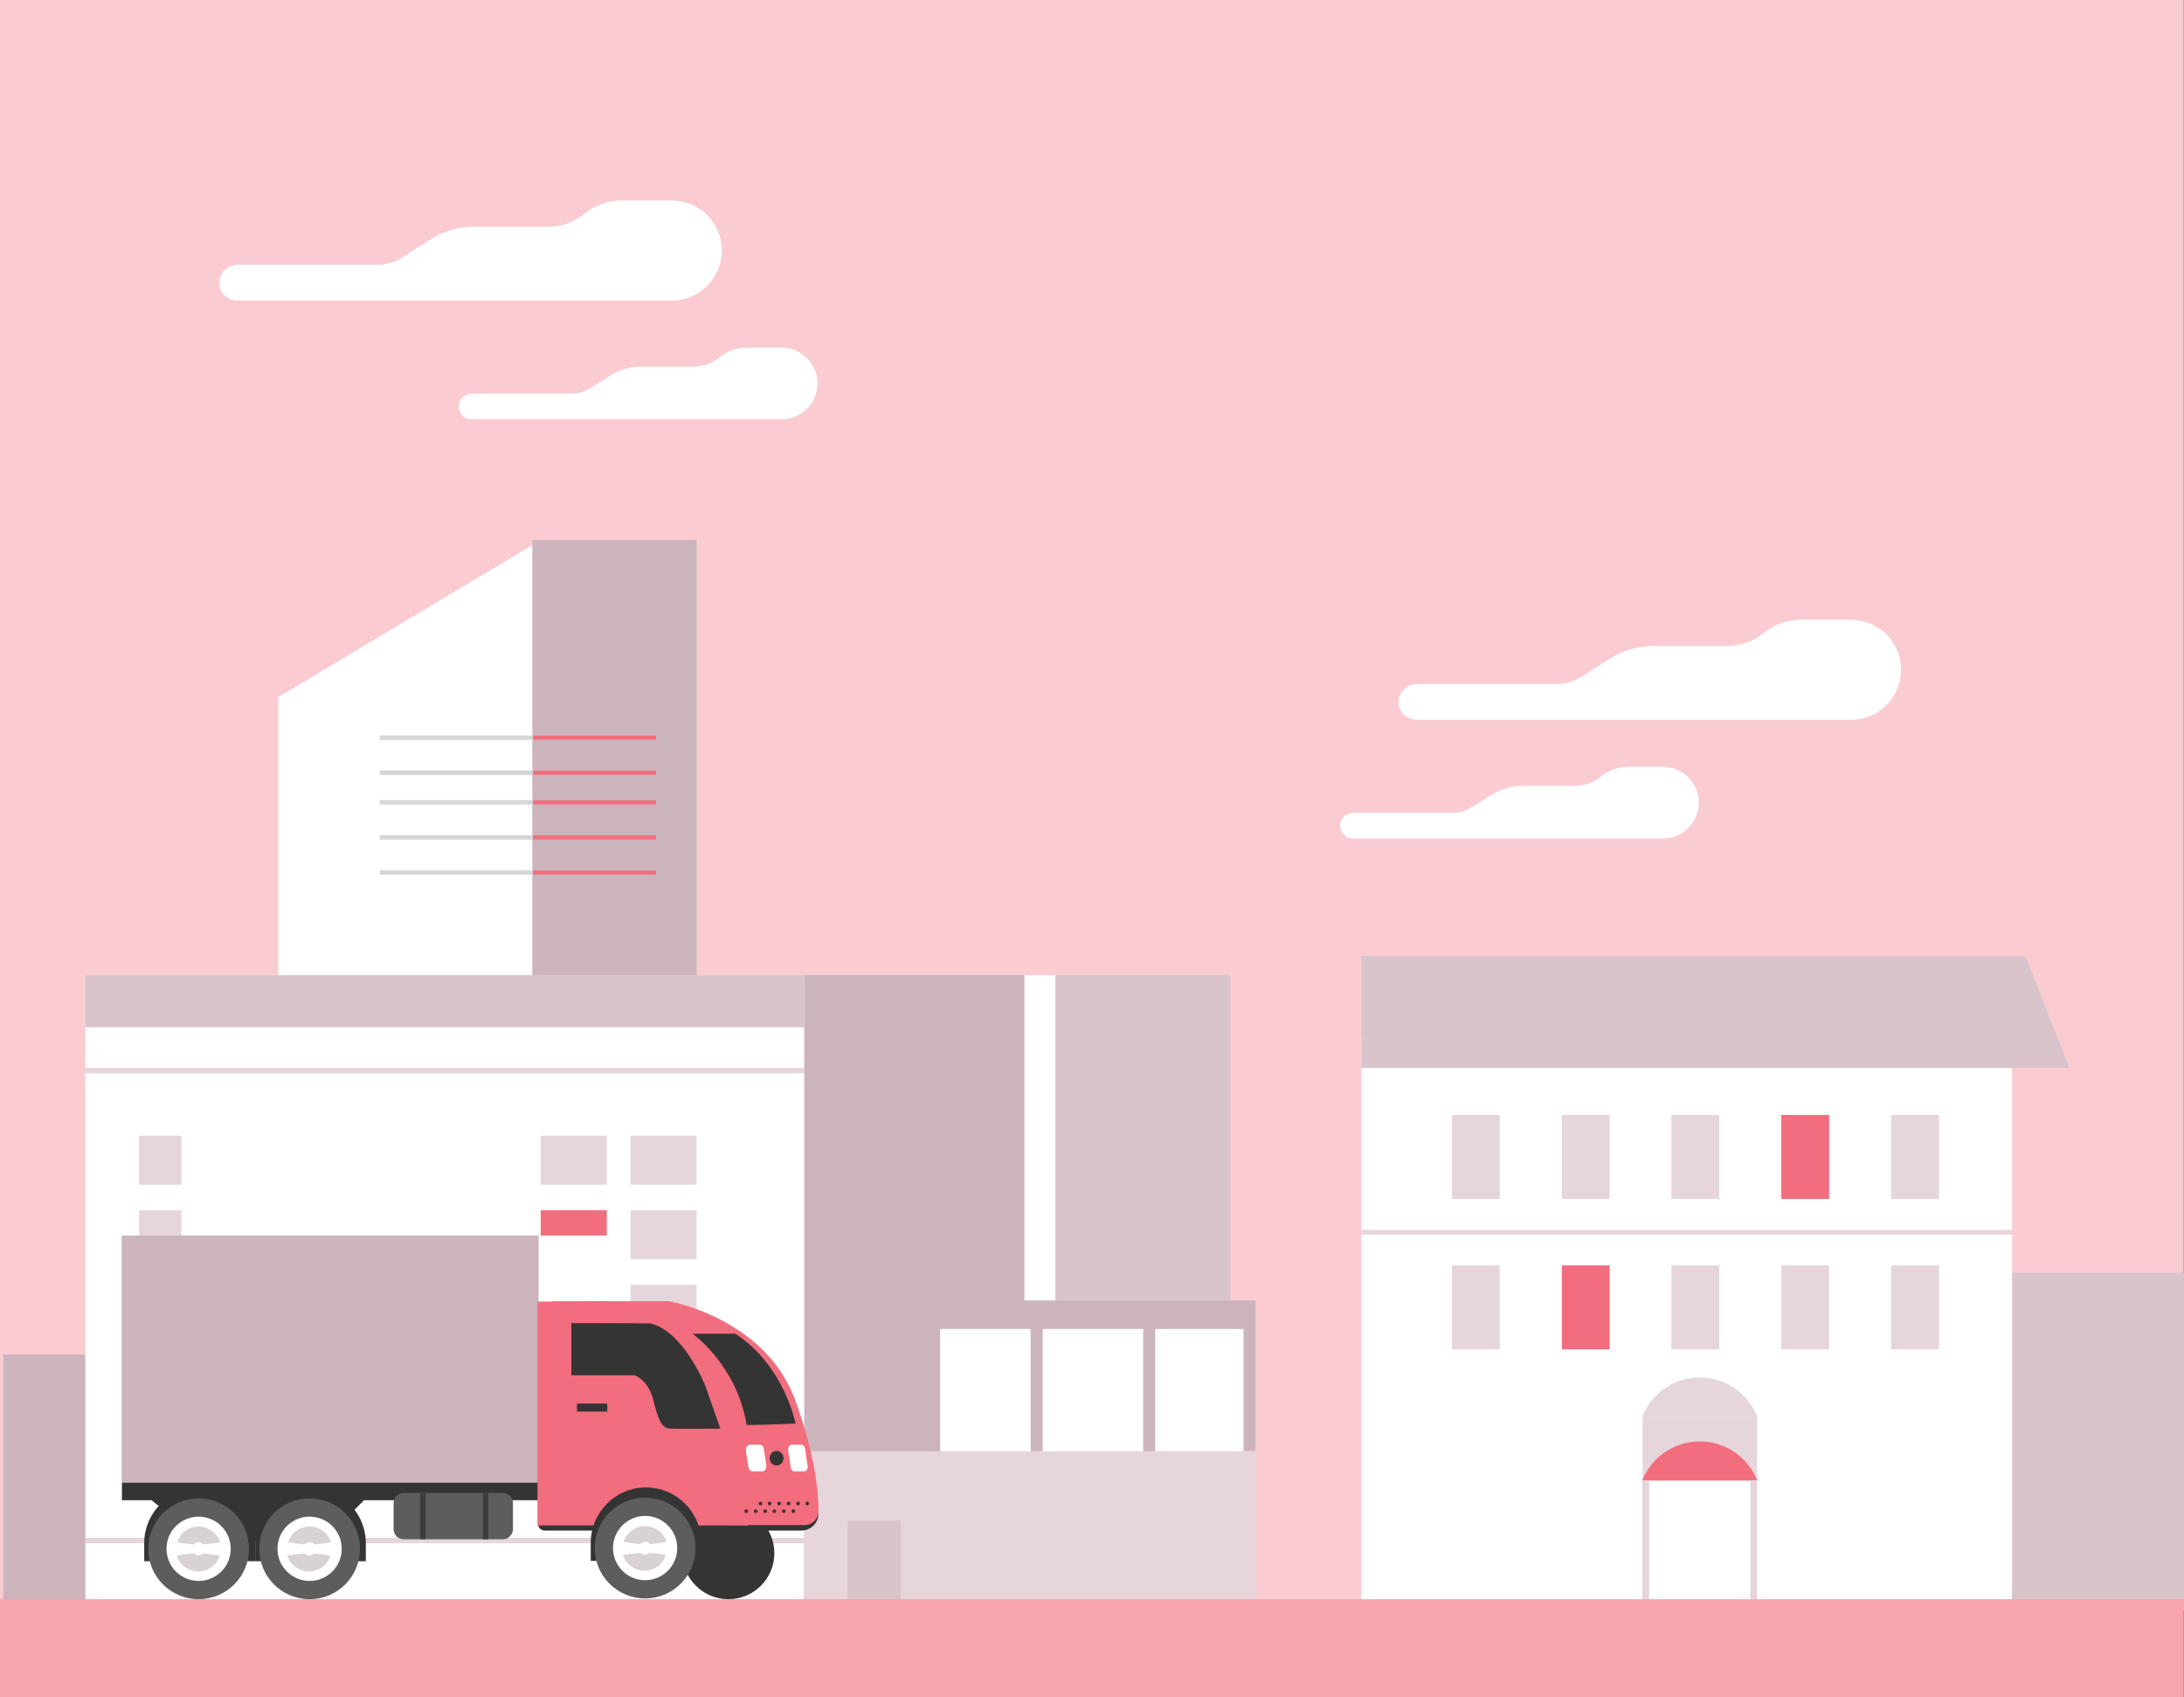<svg version="1.1" id="Icons" xmlns="http://www.w3.org/2000/svg" xmlns:xlink="http://www.w3.org/1999/xlink" x="0px" y="0px"
	 viewBox="0 0 598.2 464.8" style="enable-background:new 0 0 598.2 464.8;" xml:space="preserve">
<rect x="0" y="0" width="598.2" height="464.8" fill="#808080" stroke="none"/>
<style type="text/css">
	.st0{fill:#FACCD1;}
	.st1{fill:#CCB4BD;}
	.st2{fill:#FFFFFF;}
	.st3{fill:#D9C4CC;}
	.st4{fill:#E6D6DC;}
	.st5{fill:#F26D7D;}
	.st6{fill:#353435;}
	.st7{fill:#5E5D5D;}
	.st8{fill:#3D3D3D;}
	.st9{fill:#343535;}
	.st10{fill:#D9D2D5;}
	.st11{fill:none;stroke:#D6D6D6;stroke-width:1.227;stroke-miterlimit:10;}
	.st12{fill:none;stroke:#F26D7D;stroke-width:1.098;stroke-miterlimit:10;}
	.st13{fill:#F7A4AE;}
</style>
<rect class="st0" width="598.1" height="441"/>
<rect x="0.9" y="370.9" class="st1" width="40.8" height="67.5"/>
<rect x="23.4" y="267" class="st2" width="196.9" height="171.5"/>
<rect x="220.3" y="267" class="st1" width="60.3" height="171.5"/>
<rect x="280.6" y="267" class="st2" width="8.5" height="171.5"/>
<rect x="289.1" y="267" class="st3" width="47.9" height="171.5"/>
<rect x="23.4" y="267" class="st3" width="196.9" height="14.3"/>
<rect x="23.4" y="292.4" class="st4" width="196.9" height="1.5"/>
<rect x="23.4" y="421.1" class="st4" width="196.9" height="1.5"/>
<rect x="220.3" y="397.4" class="st4" width="123.5" height="41.2"/>
<rect x="254.1" y="356.1" class="st1" width="89.8" height="41.2"/>
<rect x="257.5" y="363.9" class="st2" width="83.1" height="33.5"/>
<rect x="232.2" y="416.3" class="st3" width="14.6" height="22.3"/>
<g>
	<rect x="38.1" y="311" class="st4" width="11.6" height="13.4"/>
	<rect x="38.1" y="331.4" class="st4" width="11.6" height="13.4"/>
	<rect x="38.1" y="351.8" class="st4" width="11.6" height="13.4"/>
	<rect x="38.1" y="372.1" class="st4" width="11.6" height="13.4"/>
	<rect x="38.1" y="392.5" class="st4" width="11.6" height="13.4"/>
</g>
<g>
	<rect x="148.1" y="311" class="st4" width="18.1" height="13.4"/>
	<rect x="148.1" y="331.4" class="st5" width="18.1" height="13.4"/>
	<rect x="148.1" y="351.8" class="st4" width="18.1" height="13.4"/>
	<rect x="148.1" y="372.1" class="st4" width="18.1" height="13.4"/>
	<rect x="148.1" y="392.5" class="st4" width="18.1" height="13.4"/>
</g>
<g>
	<rect x="172.7" y="311" class="st4" width="18.1" height="13.4"/>
	<rect x="172.7" y="331.4" class="st4" width="18.1" height="13.4"/>
	<rect x="172.7" y="351.8" class="st4" width="18.1" height="13.4"/>
	<rect x="172.7" y="372.1" class="st5" width="18.1" height="13.4"/>
	<rect x="172.7" y="392.5" class="st4" width="18.1" height="13.4"/>
</g>
<rect x="282.3" y="363.1" class="st1" width="3.3" height="34.3"/>
<rect x="313.1" y="363.1" class="st1" width="3.3" height="34.3"/>
<path class="st2" d="M160.5,58.2l-0.9,0.7c-2.7,2.1-6.1,3.2-9.5,3.2h-20.2c-4.3,0-8.6,1.2-12.2,3.6l-7.5,4.8c-2,1.3-4.4,2-6.8,2
	l-38.2,0c-2.6,0-4.8,1.9-5.1,4.4c-0.3,2.9,2,5.4,4.9,5.4h91.5h14.2h13.3c7.5,0,13.7-6.1,13.7-13.7v0c0-7.5-6.1-13.7-13.7-13.7
	l-13.8,0C166.6,54.9,163.2,56.1,160.5,58.2z"/>
<path class="st2" d="M197.4,97.6l-0.6,0.5c-1.9,1.5-4.3,2.3-6.8,2.3h-14.4c-3.1,0-6.1,0.9-8.7,2.6l-5.4,3.4
	c-1.5,0.9-3.1,1.4-4.9,1.4l-27.3,0c-1.8,0-3.5,1.3-3.6,3.2c-0.2,2.1,1.4,3.8,3.5,3.8h65.3h10.1h9.5c5.4,0,9.8-4.4,9.8-9.8v0
	c0-5.4-4.4-9.8-9.8-9.8h-9.9C201.8,95.2,199.4,96.1,197.4,97.6z"/>
<path class="st2" d="M483.5,173l-0.9,0.7c-2.7,2.1-6.1,3.2-9.5,3.2h-20.2c-4.3,0-8.6,1.2-12.2,3.6l-7.5,4.8c-2,1.3-4.4,2-6.8,2
	l-38.2,0c-2.6,0-4.8,1.9-5.1,4.4c-0.3,2.9,2,5.4,4.9,5.4h91.5h14.2h13.3c7.5,0,13.7-6.1,13.7-13.7v0c0-7.5-6.1-13.7-13.7-13.7H493
	C489.6,169.8,486.2,170.9,483.5,173z"/>
<path class="st2" d="M438.8,212.4l-0.6,0.5c-1.9,1.5-4.3,2.3-6.8,2.3h-14.4c-3.1,0-6.1,0.9-8.7,2.6l-5.4,3.4
	c-1.5,0.9-3.1,1.4-4.9,1.4l-27.3,0c-1.8,0-3.5,1.3-3.6,3.2c-0.2,2.1,1.4,3.8,3.5,3.8h65.3H446h9.5c5.4,0,9.8-4.4,9.8-9.8v0
	c0-5.4-4.4-9.8-9.8-9.8h-9.9C443.1,210.1,440.7,210.9,438.8,212.4z"/>
<g>
	<g>
		<circle class="st6" cx="199.5" cy="425.3" r="12.6"/>
	</g>
	
		<rect x="147.5" y="338.3" transform="matrix(-1 -4.468038e-11 4.468038e-11 -1 314.573 744.323)" class="st2" width="19.5" height="67.7"/>
	<path class="st6" d="M149.2,419.1h70.3c2.6,0,4.7-2.1,4.7-4.7v-0.1h-76.8v2.9C147.3,418.2,148.1,419.1,149.2,419.1z"/>
	
		<rect x="33.4" y="338.3" transform="matrix(-1 -4.493618e-11 4.493618e-11 -1 180.921 744.323)" class="st1" width="114.2" height="67.7"/>
	
		<rect x="147.8" y="400.7" transform="matrix(-1 -4.510271e-11 4.510271e-11 -1 317.257 813.585)" class="st6" width="21.7" height="12.2"/>
	<polygon class="st6" points="33.4,406 187.7,406 187.7,410.8 99.7,410.8 88.7,421.9 55.4,421.9 41.5,410.8 33.4,410.8 	"/>
	<g>
		<path class="st7" d="M110.6,421.5h27.1c1.5,0,2.8-1.2,2.8-2.8v-7.1c0-1.5-1.2-2.8-2.8-2.8h-27.1c-1.5,0-2.8,1.2-2.8,2.8v7.1
			C107.8,420.3,109.1,421.5,110.6,421.5z"/>
		
			<rect x="132.2" y="408.9" transform="matrix(-1 -4.688972e-11 4.688972e-11 -1 265.955 830.378)" class="st8" width="1.5" height="12.6"/>
		
			<rect x="115.1" y="408.9" transform="matrix(-1 -4.688972e-11 4.688972e-11 -1 231.678 830.378)" class="st8" width="1.5" height="12.6"/>
	</g>
	<path class="st5" d="M160.1,356.3h23.1c0,0,26.7,4.6,34.8,27.6c5.4,15.1,6.2,25,6.2,29.9c0,2.1-1.7,3.8-3.8,3.8l-20.5,0
		L160.1,356.3z"/>
	<path class="st5" d="M151.2,356.3h14.9c0,0,26.7,4.6,34.8,27.6c1.8,5.1,3.1,9.6,4,13.6c1.8,7.7,2.2,13.1,2.1,16.4
		c0,1.5-2.2,3.8-2.2,3.8h-22.2h-35.4v-61.3H151.2z"/>
	
		<rect x="157.9" y="384.4" transform="matrix(-1 -4.423674e-11 4.423674e-11 -1 324.217 770.927)" class="st6" width="8.3" height="2.2"/>
	<path class="st6" d="M156.5,362.3v14.3h17.3c0,0,3.6,1,5.1,6.6c1.4,5.5,2.2,7.9,4.7,8c2.5,0.1,13.7,0,13.7,0l-4.1-11.7
		c0,0-6-15.1-15.1-17.1C174.2,362.3,156.5,362.3,156.5,362.3z"/>
	<path class="st6" d="M201.4,365.2h-11.7c0,0,12.2,8.7,14.8,25c5.7,0,13.4-0.4,13.4-0.4S214.9,374,201.4,365.2z"/>
	<path class="st2" d="M206.1,402.9h2.7c0.7,0,1.2-0.8,1.1-1.7l-0.7-4.5c-0.1-0.7-0.6-1.1-1.1-1.1h-2.7c-0.7,0-1.2,0.8-1.1,1.7
		l0.7,4.5C205.1,402.4,205.6,402.9,206.1,402.9z"/>
	<path class="st2" d="M217.6,402.9h2.6c0.7,0,1.2-0.8,1-1.7l-0.7-4.5c-0.1-0.7-0.5-1.1-1-1.1h-2.6c-0.7,0-1.2,0.8-1,1.7l0.7,4.5
		C216.6,402.4,217.1,402.9,217.6,402.9z"/>
	<ellipse class="st9" cx="212.7" cy="399.3" rx="1.9" ry="2"/>
	<g>
		<g>
			<circle class="st6" cx="221.1" cy="411.7" r="0.5"/>
			<circle class="st6" cx="218.6" cy="411.7" r="0.5"/>
			<circle class="st6" cx="216" cy="411.7" r="0.5"/>
			<circle class="st6" cx="213.4" cy="411.7" r="0.5"/>
			<circle class="st6" cx="210.8" cy="411.7" r="0.5"/>
			<circle class="st6" cx="208.3" cy="411.7" r="0.5"/>
		</g>
		<g>
			<circle class="st6" cx="217.3" cy="413.8" r="0.5"/>
			<circle class="st6" cx="214.7" cy="413.8" r="0.5"/>
			<circle class="st6" cx="212.1" cy="413.8" r="0.5"/>
			<circle class="st6" cx="209.6" cy="413.8" r="0.5"/>
			<circle class="st6" cx="207" cy="413.8" r="0.5"/>
			<circle class="st6" cx="204.4" cy="413.8" r="0.5"/>
		</g>
	</g>
	<path class="st6" d="M176.9,407.3L176.9,407.3c8.4,0,15.2,6.8,15.2,15.2v4.9h-30.3v-4.9C161.8,414.1,168.6,407.3,176.9,407.3z"/>
	<g>
		<circle class="st7" cx="176.7" cy="423.9" r="13.8"/>
		<circle class="st2" cx="176.7" cy="423.9" r="8.8"/>
		<g>
			<path class="st10" d="M178,422.8c-0.3-0.4-0.8-0.6-1.3-0.6c-0.5,0-1,0.2-1.3,0.6c-1.5-0.1-3.1-0.3-4.6-0.6
				c0.8-2.5,3.1-4.3,5.9-4.3c2.8,0,5.1,1.8,5.9,4.3C181,422.5,179.5,422.7,178,422.8z"/>
			<path class="st10" d="M175.4,425.2c0.3,0.3,0.8,0.5,1.2,0.5c0.5,0,0.9-0.2,1.2-0.5c1.6,0.1,3.1,0.3,4.6,0.6
				c-0.8,2.5-3.1,4.3-5.9,4.3c-2.7,0-5.1-1.8-5.9-4.3C172.3,425.5,173.9,425.3,175.4,425.2z"/>
		</g>
	</g>
	<path class="st6" d="M85,407.4L85,407.4c8.4,0,15.2,6.8,15.2,15.2v4.9H69.9v-4.9C69.9,414.2,76.6,407.4,85,407.4z"/>
	<g>
		<circle class="st7" cx="84.8" cy="424.1" r="13.8"/>
		<circle class="st2" cx="84.8" cy="424.1" r="8.8"/>
		<g>
			<path class="st10" d="M86.1,422.9c-0.3-0.4-0.8-0.6-1.3-0.6c-0.5,0-1,0.2-1.3,0.6c-1.5-0.1-3.1-0.3-4.6-0.6
				c0.8-2.5,3.1-4.3,5.9-4.3c2.8,0,5.1,1.8,5.9,4.3C89.1,422.6,87.6,422.8,86.1,422.9z"/>
			<path class="st10" d="M83.5,425.4c0.3,0.3,0.8,0.5,1.2,0.5c0.5,0,0.9-0.2,1.2-0.5c1.6,0.1,3.1,0.3,4.6,0.6
				c-0.8,2.5-3.1,4.3-5.9,4.3c-2.7,0-5.1-1.8-5.9-4.3C80.4,425.6,82,425.4,83.5,425.4z"/>
		</g>
	</g>
	<path class="st6" d="M54.7,407.4L54.7,407.4c8.4,0,15.2,6.8,15.2,15.2v4.9H39.5v-4.9C39.5,414.2,46.3,407.4,54.7,407.4z"/>
	<g>
		<circle class="st7" cx="54.4" cy="424.1" r="13.8"/>
		<circle class="st2" cx="54.4" cy="424.1" r="8.8"/>
		<g>
			<path class="st10" d="M55.7,422.9c-0.3-0.4-0.8-0.6-1.3-0.6c-0.5,0-1,0.2-1.3,0.6c-1.5-0.1-3.1-0.3-4.6-0.6
				c0.8-2.5,3.1-4.3,5.9-4.3c2.8,0,5.1,1.8,5.9,4.3C58.8,422.6,57.3,422.8,55.7,422.9z"/>
			<path class="st10" d="M53.2,425.4c0.3,0.3,0.8,0.5,1.2,0.5c0.5,0,0.9-0.2,1.2-0.5c1.6,0.1,3.1,0.3,4.6,0.6
				c-0.8,2.5-3.1,4.3-5.9,4.3c-2.7,0-5.1-1.8-5.9-4.3C50.1,425.6,51.6,425.4,53.2,425.4z"/>
		</g>
	</g>
</g>
<polygon class="st2" points="148.1,267 76.2,267 76.2,190.9 148.1,147.9 "/>
<rect x="145.8" y="147.9" class="st1" width="45" height="119.1"/>
<g>
	<g>
		<g>
			<line class="st11" x1="104" y1="219.7" x2="146" y2="219.7"/>
			<line class="st11" x1="104" y1="229.3" x2="146" y2="229.3"/>
			<line class="st11" x1="104" y1="238.9" x2="146" y2="238.9"/>
		</g>
		<g>
			<line class="st11" x1="104" y1="202" x2="146" y2="202"/>
			<line class="st11" x1="104" y1="211.6" x2="146" y2="211.6"/>
		</g>
	</g>
	<g>
		<g>
			<line class="st12" x1="146" y1="219.7" x2="179.7" y2="219.7"/>
			<line class="st12" x1="146" y1="229.3" x2="179.7" y2="229.3"/>
			<line class="st12" x1="146" y1="238.9" x2="179.7" y2="238.9"/>
		</g>
		<g>
			<line class="st12" x1="146" y1="202" x2="179.7" y2="202"/>
			<line class="st12" x1="146" y1="211.6" x2="179.7" y2="211.6"/>
		</g>
	</g>
</g>
<rect x="543.3" y="348.5" class="st3" width="54.9" height="90.8"/>
<rect x="372.9" y="284.1" class="st2" width="178.2" height="155.2"/>
<polygon class="st3" points="554.8,261.8 372.9,261.8 372.9,292.4 566.8,292.4 "/>
<g>
	<path class="st4" d="M481.3,387.9h-31.5c2.5-6.3,8.6-10.7,15.8-10.7C472.7,377.2,478.8,381.6,481.3,387.9z"/>
	<rect x="449.9" y="387.9" class="st4" width="31.4" height="17.5"/>
</g>
<path class="st5" d="M481.3,405.4h-31.5c2.5-6.3,8.6-10.7,15.8-10.7C472.7,394.7,478.8,399.1,481.3,405.4z"/>
<rect x="449.8" y="405.4" class="st4" width="1.9" height="34"/>
<rect x="479.4" y="405.4" class="st4" width="1.9" height="34"/>
<rect x="397.7" y="305.3" class="st4" width="13.1" height="23"/>
<rect x="427.8" y="305.3" class="st4" width="13.1" height="23"/>
<rect x="457.8" y="305.3" class="st4" width="13.1" height="23"/>
<rect x="487.9" y="305.3" class="st5" width="13.1" height="23"/>
<rect x="518" y="305.3" class="st4" width="13.1" height="23"/>
<rect x="397.7" y="346.5" class="st4" width="13.1" height="23"/>
<rect x="427.8" y="346.5" class="st5" width="13.1" height="23"/>
<rect x="457.8" y="346.5" class="st4" width="13.1" height="23"/>
<rect x="487.9" y="346.5" class="st4" width="13.1" height="23"/>
<rect x="518" y="346.5" class="st4" width="13.1" height="23"/>
<rect x="372.9" y="336.8" class="st4" width="178.2" height="1.3"/>
<rect y="437.9" class="st13" width="598.1" height="26.9"/>
</svg>
